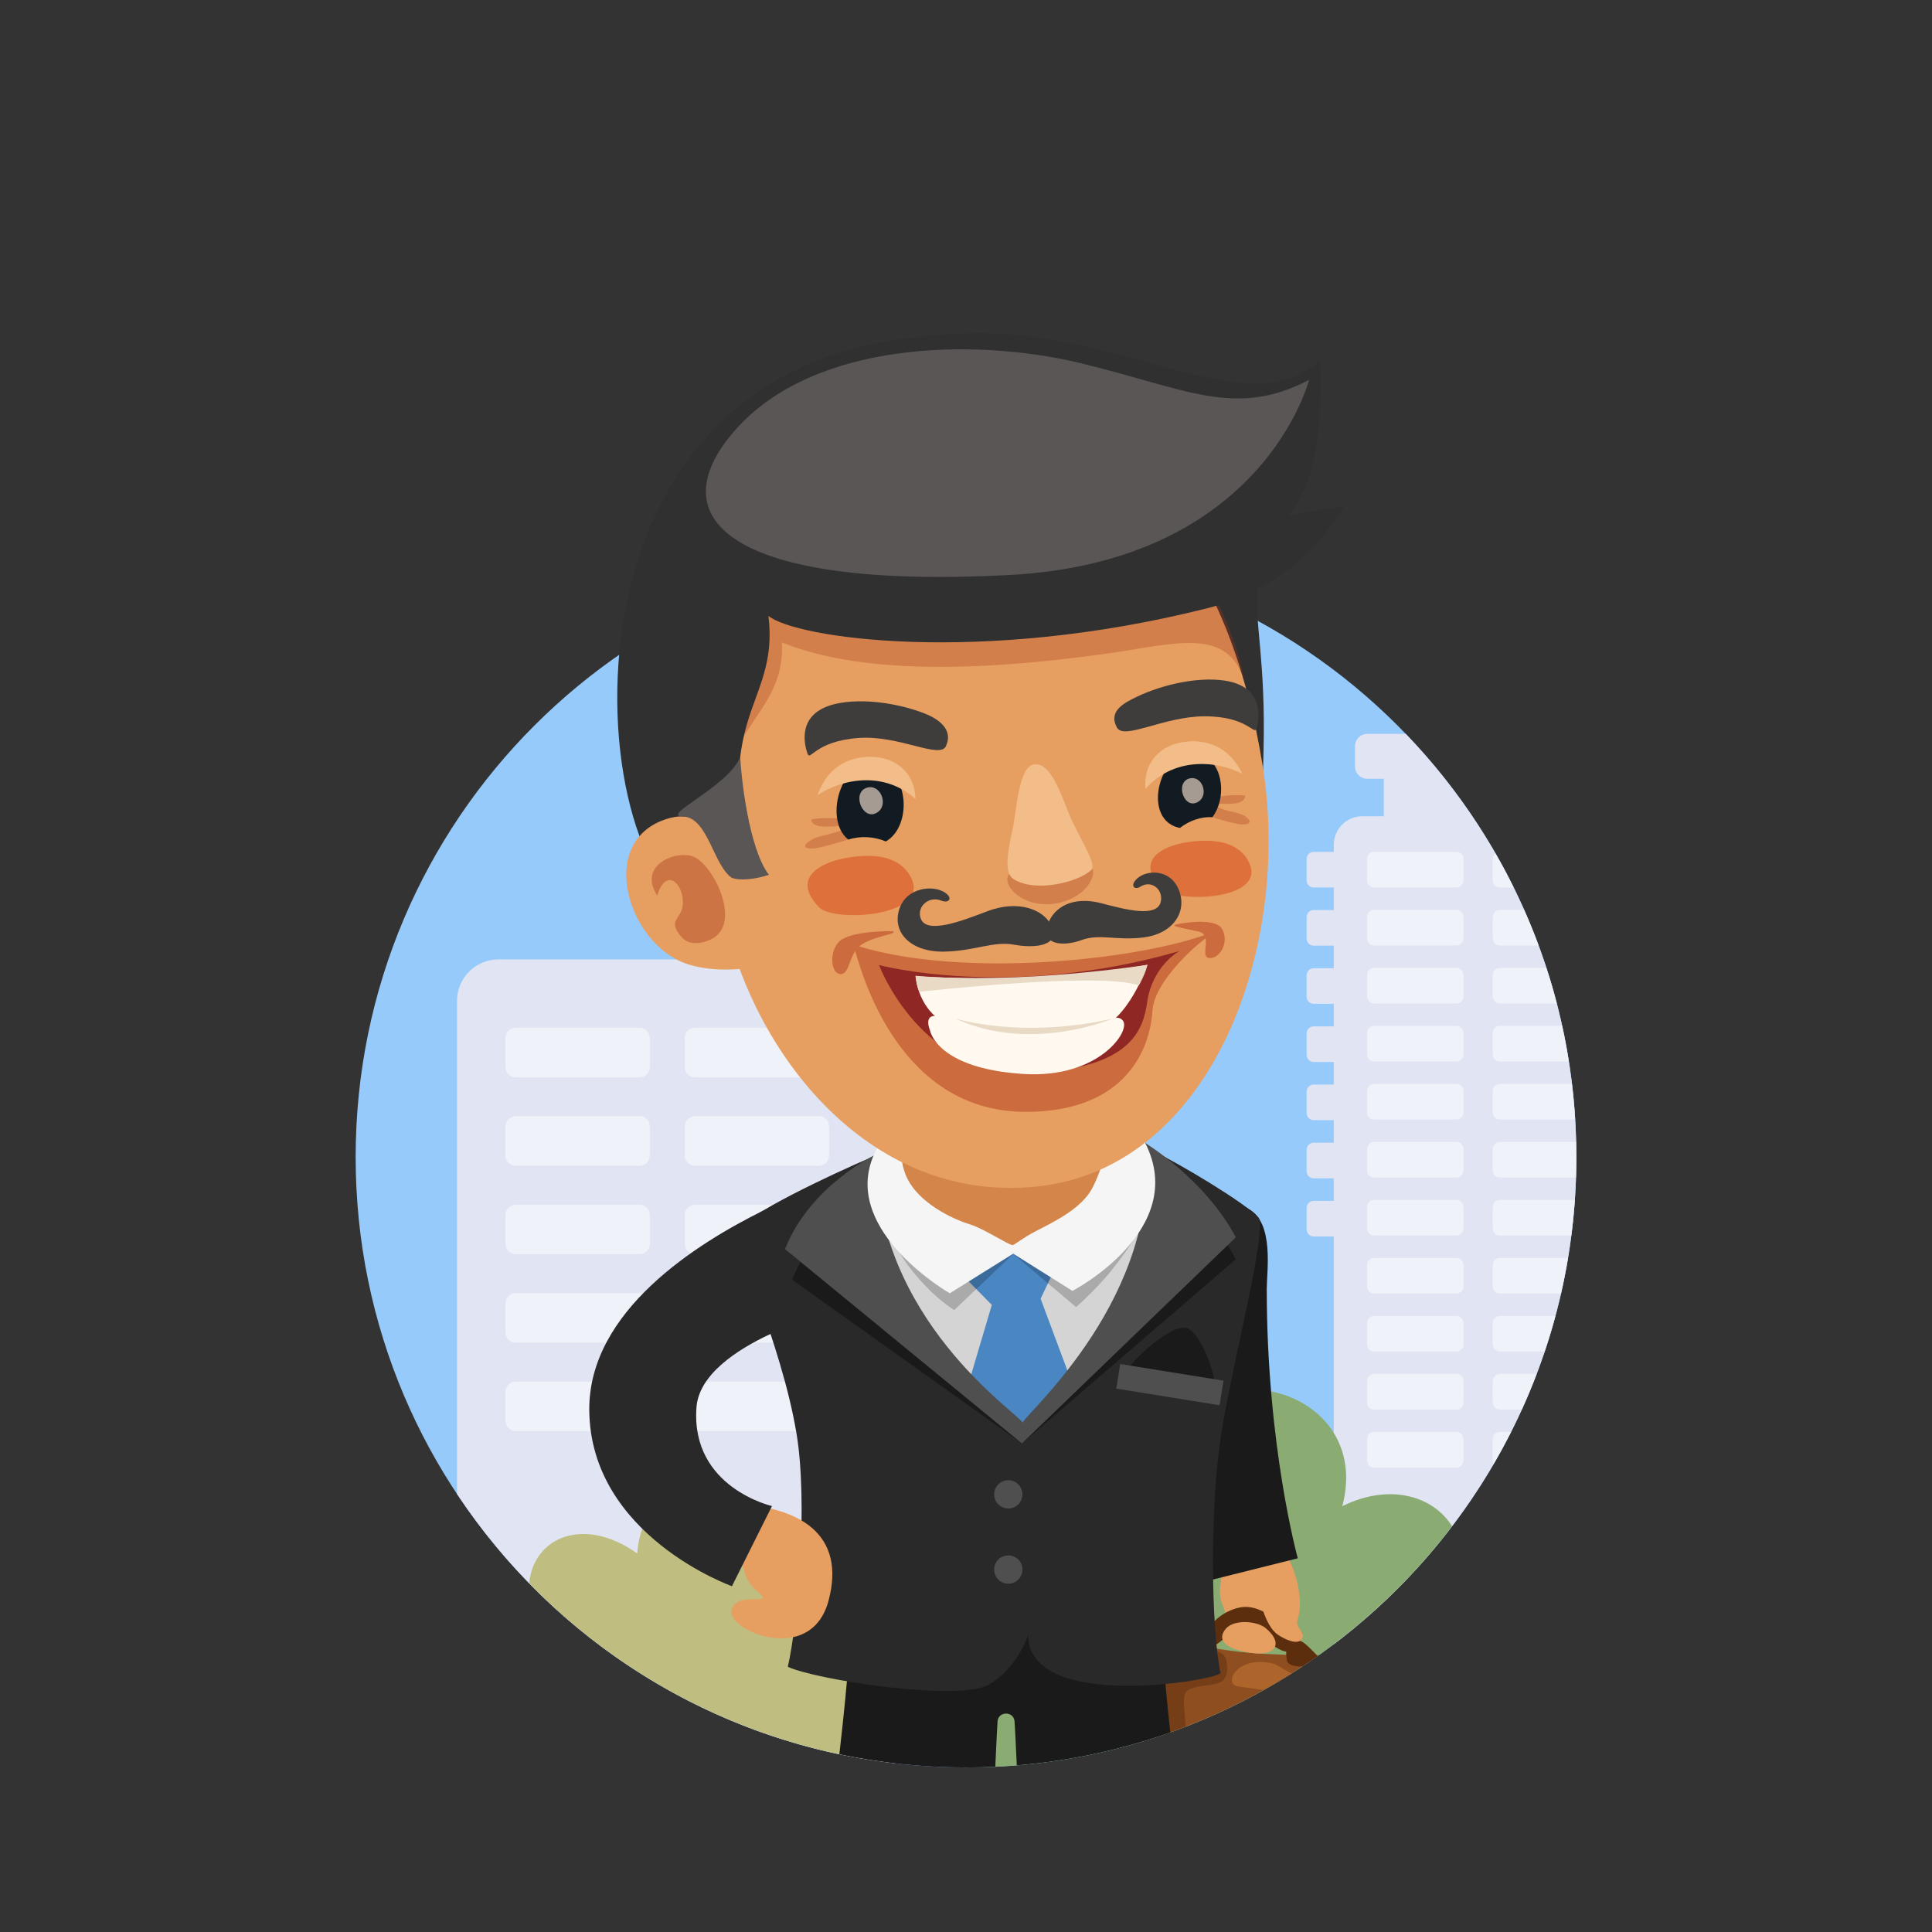 <?xml version="1.0" encoding="iso-8859-1"?>
<!-- Generator: Adobe Illustrator 16.0.0, SVG Export Plug-In . SVG Version: 6.00 Build 0)  -->
<!DOCTYPE svg PUBLIC "-//W3C//DTD SVG 1.1//EN" "http://www.w3.org/Graphics/SVG/1.1/DTD/svg11.dtd">
<svg version="1.1" id="Layer_1" xmlns="http://www.w3.org/2000/svg" xmlns:xlink="http://www.w3.org/1999/xlink" x="0px" y="0px"
	 width="512px" height="512px" viewBox="0 0 512 512" style="enable-background:new 0 0 512 512;" xml:space="preserve">
<rect x="0" y="0" width="512" height="512" fill="#333333" stroke="none"/>
<g id="_x30_48_x5F_businessman_x5F_male">
	<g>
		<g>
			<g>
				<path style="fill:#96CAFA;" d="M256.001,468.393c-89.334,0-161.749-72.416-161.749-161.752
					c0-89.33,72.415-161.749,161.749-161.749c89.331,0,161.75,72.419,161.75,161.749
					C417.751,395.977,345.332,468.393,256.001,468.393z"/>
			</g>
		</g>
		<g>
			<g>
				<g>
					<path style="fill:#E1E4F2;" d="M417.754,306.641c0-43.55-17.22-83.076-45.213-112.156h-10.218
						c-1.782,0-3.242,1.459-3.242,3.243v5.415c0,1.784,1.46,3.243,3.242,3.243h4.392v9.919h-5.668c-4.175,0-7.587,3.414-7.587,7.586
						v1.861h-5.311c-1.039,0-1.889,0.85-1.889,1.889v5.664c0,1.04,0.85,1.89,1.889,1.89h5.311v5.972h-5.311
						c-1.039,0-1.889,0.85-1.889,1.89v5.664c0,1.04,0.85,1.89,1.889,1.89h5.311v5.971h-5.311c-1.039,0-1.889,0.85-1.889,1.889v5.664
						c0,1.039,0.85,1.891,1.889,1.891h5.311v5.972h-5.311c-1.039,0-1.889,0.851-1.889,1.892v5.661c0,1.04,0.85,1.89,1.889,1.89
						h5.311v5.975h-5.311c-1.039,0-1.889,0.85-1.889,1.889v5.662c0,1.041,0.85,1.891,1.889,1.891h5.311v5.972h-5.311
						c-1.039,0-1.889,0.852-1.889,1.891v5.664c0,1.039,0.85,1.89,1.889,1.89h5.311v5.973h-5.311c-1.039,0-1.889,0.85-1.889,1.889
						v5.664c0,1.039,0.85,1.889,1.889,1.889h5.311v108.06C392.514,406.209,417.754,359.376,417.754,306.641z"/>
				</g>
				<g style="opacity:0.5;">
					<g>
						<g>
							<path style="fill:#FFFFFF;" d="M385.961,225.751H364.15c-1.039,0-1.889,0.85-1.889,1.889v5.664c0,1.04,0.85,1.89,1.889,1.89
								h21.812c1.039,0,1.89-0.85,1.89-1.89v-5.664C387.851,226.601,387,225.751,385.961,225.751z"/>
						</g>
					</g>
					<g>
						<g>
							<path style="fill:#FFFFFF;" d="M385.961,241.124H364.15c-1.039,0-1.889,0.85-1.889,1.89v5.664c0,1.04,0.85,1.89,1.889,1.89
								h21.812c1.039,0,1.89-0.85,1.89-1.89v-5.664C387.851,241.974,387,241.124,385.961,241.124z"/>
						</g>
					</g>
					<g>
						<g>
							<path style="fill:#FFFFFF;" d="M385.961,256.497H364.15c-1.039,0-1.889,0.849-1.889,1.89v5.663c0,1.04,0.85,1.89,1.889,1.89
								h21.812c1.039,0,1.89-0.85,1.89-1.89v-5.663C387.851,257.346,387,256.497,385.961,256.497z"/>
						</g>
					</g>
					<g>
						<g>
							<path style="fill:#FFFFFF;" d="M385.961,271.869H364.15c-1.039,0-1.889,0.85-1.889,1.889v5.664
								c0,1.039,0.85,1.891,1.889,1.891h21.812c1.039,0,1.89-0.852,1.89-1.891v-5.664C387.851,272.719,387,271.869,385.961,271.869z
								"/>
						</g>
					</g>
					<g>
						<g>
							<path style="fill:#FFFFFF;" d="M385.961,287.242H364.15c-1.039,0-1.889,0.85-1.889,1.889v5.664
								c0,1.039,0.85,1.889,1.889,1.889h21.812c1.039,0,1.89-0.85,1.89-1.889v-5.664C387.851,288.092,387,287.242,385.961,287.242z"
								/>
						</g>
					</g>
					<g>
						<g>
							<path style="fill:#FFFFFF;" d="M385.961,302.613H364.15c-1.039,0-1.889,0.851-1.889,1.891v5.663c0,1.04,0.85,1.89,1.889,1.89
								h21.812c1.039,0,1.89-0.85,1.89-1.89v-5.663C387.851,303.464,387,302.613,385.961,302.613z"/>
						</g>
					</g>
					<g>
						<g>
							<path style="fill:#FFFFFF;" d="M385.961,317.986H364.15c-1.039,0-1.889,0.85-1.889,1.891v5.662
								c0,1.039,0.85,1.891,1.889,1.891h21.812c1.039,0,1.89-0.852,1.89-1.891v-5.662C387.851,318.836,387,317.986,385.961,317.986z
								"/>
						</g>
					</g>
					<g>
						<g>
							<path style="fill:#FFFFFF;" d="M385.961,333.359H364.15c-1.039,0-1.889,0.85-1.889,1.889v5.664
								c0,1.039,0.85,1.891,1.889,1.891h21.812c1.039,0,1.89-0.852,1.89-1.891v-5.664C387.851,334.209,387,333.359,385.961,333.359z
								"/>
						</g>
					</g>
					<g>
						<g>
							<path style="fill:#FFFFFF;" d="M385.961,348.732H364.15c-1.039,0-1.889,0.849-1.889,1.889v5.664
								c0,1.039,0.85,1.889,1.889,1.889h21.812c1.039,0,1.89-0.85,1.89-1.889v-5.664C387.851,349.581,387,348.732,385.961,348.732z"
								/>
						</g>
					</g>
					<g>
						<g>
							<path style="fill:#FFFFFF;" d="M385.961,364.104H364.15c-1.039,0-1.889,0.852-1.889,1.892v5.663c0,1.04,0.85,1.89,1.889,1.89
								h21.812c1.039,0,1.89-0.85,1.89-1.89v-5.663C387.851,364.954,387,364.104,385.961,364.104z"/>
						</g>
					</g>
					<g>
						<g>
							<path style="fill:#FFFFFF;" d="M385.961,379.477H364.15c-1.039,0-1.889,0.851-1.889,1.891v5.662
								c0,1.041,0.85,1.892,1.889,1.892h21.812c1.039,0,1.89-0.851,1.89-1.892v-5.662C387.851,380.326,387,379.477,385.961,379.477z
								"/>
						</g>
					</g>
				</g>
				<g style="opacity:0.5;">
					<g>
						<g>
							<path style="fill:#FFFFFF;" d="M395.577,227.641v5.664c0,1.04,0.851,1.89,1.89,1.89h3.678
								c-1.51-3.064-3.105-6.079-4.803-9.029C395.89,226.511,395.577,227.03,395.577,227.641z"/>
						</g>
					</g>
					<g>
						<g>
							<path style="fill:#FFFFFF;" d="M397.467,241.124c-1.039,0-1.89,0.85-1.89,1.89v5.664c0,1.04,0.851,1.89,1.89,1.89h10.297
								c-1.183-3.198-2.467-6.345-3.84-9.443L397.467,241.124L397.467,241.124z"/>
						</g>
					</g>
					<g>
						<g>
							<path style="fill:#FFFFFF;" d="M397.467,256.497c-1.039,0-1.89,0.849-1.89,1.89v5.663c0,1.04,0.851,1.89,1.89,1.89h15.118
								c-0.825-3.188-1.756-6.334-2.768-9.442H397.467L397.467,256.497z"/>
						</g>
					</g>
					<g>
						<g>
							<path style="fill:#FFFFFF;" d="M397.467,271.869c-1.039,0-1.89,0.85-1.89,1.889v5.664c0,1.039,0.851,1.891,1.89,1.891h18.308
								c-0.5-3.181-1.099-6.328-1.78-9.442L397.467,271.869L397.467,271.869z"/>
						</g>
					</g>
					<g>
						<g>
							<path style="fill:#FFFFFF;" d="M397.467,287.242c-1.039,0-1.89,0.85-1.89,1.889v5.664c0,1.039,0.851,1.889,1.89,1.889h19.974
								c-0.194-3.172-0.476-6.32-0.85-9.44L397.467,287.242L397.467,287.242z"/>
						</g>
					</g>
					<g>
						<g>
							<path style="fill:#FFFFFF;" d="M417.702,302.613h-20.235c-1.039,0-1.89,0.851-1.89,1.891v5.663c0,1.04,0.851,1.89,1.89,1.89
								h20.188c0.06-1.799,0.101-3.603,0.101-5.416C417.754,305.295,417.736,303.953,417.702,302.613z"/>
						</g>
					</g>
					<g>
						<g>
							<path style="fill:#FFFFFF;" d="M397.467,317.986c-1.039,0-1.89,0.85-1.89,1.891v5.662c0,1.039,0.851,1.891,1.89,1.891h18.961
								c0.399-3.121,0.703-6.27,0.924-9.443H397.467L397.467,317.986z"/>
						</g>
					</g>
					<g>
						<g>
							<path style="fill:#FFFFFF;" d="M397.467,333.359c-1.039,0-1.89,0.85-1.89,1.889v5.664c0,1.039,0.851,1.891,1.89,1.891h16.226
								c0.71-3.113,1.324-6.266,1.854-9.443H397.467L397.467,333.359z"/>
						</g>
					</g>
					<g>
						<g>
							<path style="fill:#FFFFFF;" d="M397.467,348.732c-1.039,0-1.89,0.849-1.89,1.889v5.664c0,1.039,0.851,1.889,1.89,1.889
								h11.899c1.043-3.104,1.986-6.256,2.845-9.441H397.467L397.467,348.732z"/>
						</g>
					</g>
					<g>
						<g>
							<path style="fill:#FFFFFF;" d="M397.467,364.104c-1.039,0-1.89,0.852-1.89,1.892v5.663c0,1.04,0.851,1.89,1.89,1.89h5.841
								c1.407-3.096,2.714-6.247,3.93-9.442h-9.771V364.104z"/>
						</g>
					</g>
					<g>
						<g>
							<path style="fill:#FFFFFF;" d="M397.467,379.477c-1.039,0-1.89,0.851-1.89,1.891v5.662c0,0.343,0.115,0.646,0.273,0.923
								c1.617-2.774,3.152-5.601,4.604-8.476H397.467z"/>
						</g>
					</g>
				</g>
			</g>
			<g>
				<g>
					<g>
						<path style="fill:#E1E4F2;" d="M226.194,254.257h-94.133c-6.018,0-10.94,4.925-10.94,10.942v130.729
							c25.68,38.722,67.582,65.736,116.016,71.363V265.199C237.136,259.182,232.212,254.257,226.194,254.257z"/>
					</g>
				</g>
				<g style="opacity:0.5;">
					<g>
						<g>
							<path style="fill:#FFFFFF;" d="M169.493,272.373h-32.832c-1.499,0-2.725,1.227-2.725,2.725v7.678
								c0,1.5,1.226,2.726,2.725,2.726h32.832c1.499,0,2.724-1.226,2.724-2.726v-7.678
								C172.216,273.6,170.991,272.373,169.493,272.373z"/>
						</g>
					</g>
					<g>
						<g>
							<path style="fill:#FFFFFF;" d="M217.006,272.373h-32.828c-1.499,0-2.724,1.227-2.724,2.725v7.678
								c0,1.5,1.226,2.726,2.724,2.726h32.828c1.499,0,2.724-1.226,2.724-2.726v-7.678
								C219.73,273.6,218.504,272.373,217.006,272.373z"/>
						</g>
					</g>
					<g>
						<g>
							<path style="fill:#FFFFFF;" d="M169.493,295.813h-32.832c-1.499,0-2.725,1.226-2.725,2.725v7.678
								c0,1.499,1.226,2.725,2.725,2.725h32.832c1.499,0,2.724-1.226,2.724-2.725v-7.678
								C172.216,297.037,170.991,295.813,169.493,295.813z"/>
						</g>
					</g>
					<g>
						<g>
							<path style="fill:#FFFFFF;" d="M217.006,295.813h-32.828c-1.499,0-2.724,1.226-2.724,2.725v7.678
								c0,1.499,1.226,2.725,2.724,2.725h32.828c1.499,0,2.724-1.226,2.724-2.725v-7.678
								C219.73,297.037,218.504,295.813,217.006,295.813z"/>
						</g>
					</g>
					<g>
						<g>
							<path style="fill:#FFFFFF;" d="M169.493,319.25h-32.832c-1.499,0-2.725,1.227-2.725,2.725v7.678
								c0,1.498,1.226,2.726,2.725,2.726h32.832c1.499,0,2.724-1.228,2.724-2.726v-7.678
								C172.216,320.477,170.991,319.25,169.493,319.25z"/>
						</g>
					</g>
					<g>
						<g>
							<path style="fill:#FFFFFF;" d="M217.006,319.25h-32.828c-1.499,0-2.724,1.227-2.724,2.725v7.678
								c0,1.498,1.226,2.726,2.724,2.726h32.828c1.499,0,2.724-1.228,2.724-2.726v-7.678
								C219.73,320.477,218.504,319.25,217.006,319.25z"/>
						</g>
					</g>
					<g>
						<g>
							<path style="fill:#FFFFFF;" d="M169.493,342.688h-32.832c-1.499,0-2.725,1.228-2.725,2.726v7.678
								c0,1.498,1.226,2.726,2.725,2.726h32.832c1.499,0,2.724-1.228,2.724-2.726v-7.678
								C172.216,343.914,170.991,342.688,169.493,342.688z"/>
						</g>
					</g>
					<g>
						<g>
							<path style="fill:#FFFFFF;" d="M217.006,342.688h-32.828c-1.499,0-2.724,1.228-2.724,2.726v7.678
								c0,1.498,1.226,2.726,2.724,2.726h32.828c1.499,0,2.724-1.228,2.724-2.726v-7.678
								C219.73,343.914,218.504,342.688,217.006,342.688z"/>
						</g>
					</g>
					<g>
						<g>
							<path style="fill:#FFFFFF;" d="M169.493,366.126h-32.832c-1.499,0-2.725,1.226-2.725,2.726v7.676
								c0,1.498,1.226,2.726,2.725,2.726h32.832c1.499,0,2.724-1.228,2.724-2.726v-7.676
								C172.216,367.352,170.991,366.126,169.493,366.126z"/>
						</g>
					</g>
					<g>
						<g>
							<path style="fill:#FFFFFF;" d="M217.006,366.126h-32.828c-1.499,0-2.724,1.226-2.724,2.726v7.676
								c0,1.498,1.226,2.726,2.724,2.726h32.828c1.499,0,2.724-1.228,2.724-2.726v-7.676
								C219.73,367.352,218.504,366.126,217.006,366.126z"/>
						</g>
					</g>
				</g>
			</g>
			<g>
				<g>
					<g>
						<path style="fill:#BFBE80;" d="M221.887,440.465c13.583-18.518-1.313-33.07-17.527-24.996
							c6.571-24.996-33.303-32.297-35.493-3.797c-14.312-10.117-27.504-4.186-28.628,7.924c23.671,24.256,54.896,41.1,89.878,46.728
							C252.661,457.145,241.773,431.922,221.887,440.465z"/>
					</g>
				</g>
			</g>
			<g>
				<g>
					<g>
						<path style="fill:#8AAB72;" d="M384.813,404.473c-5.166-8.254-16.85-11.404-29.084-5.313
							c9.17-34.88-46.472-45.068-49.531-5.298c-28.123-19.885-53.195,4.64-32.403,35.13c-28.27-7.211-37.442,26.971-13.86,39.354
							C310.891,467.127,356.006,442.342,384.813,404.473z"/>
					</g>
				</g>
			</g>
		</g>
		<g>
			<g>
				<g>
					<path style="fill:#E69F61;" d="M336.178,436.642c0.963-0.09,1.899-0.283,2.733-0.619c4.445-1.729,5.949-8.538,5.511-12.678
						c-0.54-5.142-2.252-10.548-5.837-14.403c-3.089-3.323-9.201-7.142-13.519-4.32c-2.218,1.458-2.958,3.896-2.845,6.462
						c0.085,1.942,0.858,3.683,1.322,5.56c0.422,1.746-0.248,3.203-0.258,4.901c-0.019,1.443,0.274,2.876,0.878,4.235
						c1.729,3.955-0.01,7.868,4.564,9.768C330.819,436.414,333.641,436.896,336.178,436.642z"/>
				</g>
				<g>
					<g>
						<path style="fill:#8F4E20;" d="M313.991,435.043c-8.34-2.274-14.832,4.338-11.918,23.436c0.115,0.777,0.455,1.694,0.98,2.679
							c0.043,0.078,0.086,0.159,0.129,0.237c16.758-5.104,32.365-12.848,46.33-22.759
							C336.04,438.605,325.475,438.166,313.991,435.043z"/>
					</g>
					<g style="opacity:0.5;">
						<path style="fill:#5C2E0E;" d="M320.02,436.982c-5.871-1.123-12.193,3.369-12.563,10.363
							c-0.105,1.959-0.025,6.753,0.145,12.639c2.232-0.751,4.438-1.556,6.627-2.398c-0.321-3.509-0.478-6.018-0.478-6.902
							c0-2.278,0.662-3.182,4.501-3.836c3.135-0.532,7.235-0.104,6.942-4.996C325.008,438.667,324.482,437.834,320.02,436.982z"/>
					</g>
					<g>
						<path style="fill:#F2AB3F;" d="M321.053,433.072c3.979,5.26-1.248,5.496-3.604,4.937c-0.877-0.21-1.756-0.259-2.527-0.958
							C315.488,435.211,319.427,430.932,321.053,433.072z"/>
					</g>
					<g>
						<path style="fill:#5C2E0E;" d="M330.064,425.847c-3.354,0.01-8.9,2.665-10.397,7.36c-0.687,2.153,0.284,3.396,1.395,3.199
							c1.117-0.203,3-1.952,3.535-2.269c3.672-2.141,6.793-2.063,10.791,0.525c1.848,1.199,3.869,3.031,5.846,3.057
							c4.42,0.054,1.703-4.493-0.834-6.653C337.115,428.266,333.709,425.838,330.064,425.847z"/>
					</g>
					<g>
						<path style="fill:#5C2E0E;" d="M345.773,435.537c-1.74-1.292-3.771-1.438-4.59,0.502c-0.421,0.992-0.421,2.486-0.098,4.099
							c0.225,1.114,2.122,1.581,4.089,1.462c1.345-0.891,2.677-1.795,3.993-2.725C348.204,437.745,346.067,435.754,345.773,435.537z
							"/>
					</g>
					<g>
						<path style="fill:#AD652B;" d="M337.381,440.872c-9.699-2.316-13.32,5.483-9.277,6.041c1.549,0.214,3.957,0.593,6.767,0.968
							c2.521-1.41,5-2.883,7.438-4.422C340.39,442.606,338.418,441.119,337.381,440.872z"/>
					</g>
				</g>
				<g>
					<path style="fill:#1A1A1A;" d="M307.896,343.719c0,0-1.755,45.82,13.535,74.871l22.492-5.625c0,0-8.237-29.77-8.22-71.473
						c0-4.678,2.013-17.412-4.841-21.127c-6.861-3.709-17.603-9.195-17.603-9.195L307.896,343.719z"/>
				</g>
				<g>
					<path style="fill:#E69F61;" d="M338.56,433.156c-3.19-2.198-5.399-10.104-4.704-13.051c0.818-3.455,4.051-5.666,7.533-3.688
						c3.696,2.098,2.656,7.368,2.329,9.888c-0.274,2.143-0.334,2.004,0.111,4.128c0.259,1.218,1.979,2.511,1.265,3.798
						C343.977,436.225,340.236,434.311,338.56,433.156z"/>
				</g>
				<g>
					<path style="fill:#E69F61;" d="M335.473,431.508c4.729,4.017,2.467,7.082-2.873,6.64c-2.75-0.225-11.565-1.746-7.799-6.449
						C326.906,429.063,333.099,429.502,335.473,431.508z"/>
				</g>
			</g>
			<g>
				<path style="fill:#1A1A1A;" d="M308.652,443.25c0.447-43.26-84.517-43.26-84.068,0c0.012,1.242-0.846,10.277-2.146,21.646
					c10.828,2.285,22.055,3.495,33.563,3.495c2.603,0,5.189-0.065,7.761-0.188c0.306-6.919,0.563-11.771,0.606-12.142
					c0.344-2.595,4.146-2.595,4.488,0c0.049,0.363,0.298,5.054,0.598,11.77c14.157-1.166,27.797-4.156,40.687-8.734
					C309.217,450.632,308.639,444.359,308.652,443.25z"/>
			</g>
			<g>
				<g>
					<path style="fill:#D4D4D4;" d="M228.942,309.084c-14.814,12.451-18.925,27.387,3.337,49.201
						c22.254,21.824,37.964,24.447,37.964,24.447s48.893-46.765,40.174-67.951C299.882,289.136,243.774,296.633,228.942,309.084z"/>
				</g>
				<g>
					<path style="fill:#4986C2;" d="M265.969,327.426c10.912-2.056,14.661,6.535,14.661,6.535l-4.858,10.202l11.066,29.694
						l-13.801,30.166l-18.909-28.781l8.717-29.428l-8.056-8.166C254.79,337.648,256.202,329.256,265.969,327.426z"/>
				</g>
				<g>
					<g>
						<path style="fill:#292929;" d="M323.59,380.286c2.785-18.044,12.44-54.903,9.913-57.642
							c-3.689-4.008-21.145-14.369-27.704-17.513c0.694,1.612,3.043,5.117,2.896,6.794c-3.018,32.563-37.696,65.801-37.696,65.801
							s-51.042-44.068-42.478-66.093c0.723-1.831,1.609-3.522,2.701-5.063c-11.791,5.022-33.476,15.397-35.394,19.225
							c-1.729,3.474,11.051,29.244,15.229,53.931c3.104,18.323,0.378,50.659-2.28,62.002c7.827,3.536,45.093,9.199,53.132,4.784
							c6.597-3.629,10.078-11.309,10.524-13.269c0.206,20.865,51.386,11.802,51.018,10.077
							C320.983,431.65,320.545,399.965,323.59,380.286z"/>
					</g>
				</g>
				<g>
					<path style="fill:#4F4F4F;" d="M270.957,396.018c0,2.072-1.669,3.75-3.74,3.75c-2.074,0-3.759-1.678-3.759-3.75
						s1.685-3.748,3.759-3.748C269.288,392.27,270.957,393.945,270.957,396.018z"/>
				</g>
				<g>
					<path style="fill:#4F4F4F;" d="M270.957,415.943c0,2.072-1.669,3.75-3.74,3.75c-2.074,0-3.759-1.678-3.759-3.75
						c0-2.071,1.685-3.748,3.759-3.748C269.288,412.195,270.957,413.872,270.957,415.943z"/>
				</g>
				<g>
					<path style="fill:#1A1A1A;" d="M303.493,306.049c0,0,15.82,12.244,24.016,27.67l-56.689,48.813c0,0-0.009-2.536,1.331-5.35
						C273.502,374.361,307.896,346.441,303.493,306.049z"/>
				</g>
				<g>
					<path style="fill:#4F4F4F;" d="M303.493,302.906c0,0,15.82,9.564,24.016,24.992l-56.689,54.631c0,0-1.17-2.725,0.171-5.536
						C272.34,374.173,307.896,343.299,303.493,302.906z"/>
				</g>
				<g>
					<path style="fill:#1A1A1A;" d="M231.273,309.363c0,0-14.636,13.65-21.376,29.762l60.922,43.404c0,0-0.224-2.523-1.814-5.207
						C267.396,374.637,230.594,349.993,231.273,309.363z"/>
				</g>
				<g>
					<path style="fill:#4F4F4F;" d="M232.082,305.963c0,0-17.379,8.168-24.043,25.063l62.78,51.506c0,0,1.771-2.705,0.172-5.537
						C269.384,374.168,232.082,349.619,232.082,305.963z"/>
				</g>
				<g style="opacity:0.2;">
					<g>
						<g>
							<defs>
								<path id="SVGID_1_" d="M305.506,318.385c0,0-4.438,13.881-20.345,27.957l-16.646-14.105l-15.634,14.902
									c0,0-13.724-8.338-19.003-25.063L305.506,318.385z"/>
							</defs>
							<clipPath id="SVGID_2_">
								<use xlink:href="#SVGID_1_"  style="overflow:visible;"/>
							</clipPath>
							<rect x="233.882" y="318.383" style="clip-path:url(#SVGID_2_);" width="71.624" height="28.758"/>
						</g>
						<g>
							<defs>
								<path id="SVGID_3_" d="M305.506,318.385c0,0-4.438,13.881-20.345,27.957l-16.646-14.105l-15.634,14.902
									c0,0-13.724-8.338-19.003-25.063L305.506,318.385z"/>
							</defs>
							<clipPath id="SVGID_4_">
								<use xlink:href="#SVGID_3_"  style="overflow:visible;"/>
							</clipPath>
							<path style="clip-path:url(#SVGID_4_);" d="M244.461,332.766c0,13.935,11.296,25.229,25.229,25.229
								c13.935,0,25.235-11.295,25.235-25.229c0-13.94-11.302-25.235-25.235-25.235
								C255.757,307.529,244.461,318.824,244.461,332.766z"/>
						</g>
						<g>
							<defs>
								<path id="SVGID_5_" d="M305.506,318.385c0,0-4.438,13.881-20.345,27.957l-16.646-14.105l-15.634,14.902
									c0,0-13.724-8.338-19.003-25.063L305.506,318.385z"/>
							</defs>
							<clipPath id="SVGID_6_">
								<use xlink:href="#SVGID_5_"  style="overflow:visible;"/>
							</clipPath>
							<path style="clip-path:url(#SVGID_6_);" d="M257.076,332.766c0,6.967,5.646,12.613,12.614,12.613
								c6.974,0,12.621-5.646,12.621-12.613c0-6.975-5.647-12.621-12.621-12.621C262.724,320.145,257.076,325.791,257.076,332.766z"
								/>
						</g>
					</g>
				</g>
				<g>
					<path style="fill:#F5F5F5;" d="M268.516,332.236l15.691,9.863c0,0,31.032-16.105,19.286-39.193
						c-10.575-20.77-63.244-19.098-72.229,3.891c-7.764,19.803,20.448,35.934,20.448,35.934L268.516,332.236z"/>
				</g>
				<g>
					<path style="fill:#D4864A;" d="M243.792,316.828c3.061,3.057,8.075,6.053,13.25,7.639c3.688,1.127,10.174,5.467,11.315,5.494
						c0.455,0.01,2.588-1.857,6.08-3.658c5.09-2.621,12.313-6.096,15.123-11.596c4.111-8.039,7.773-23.964,0-30.219
						c-8.039-6.475-23.723-7.516-33.337-5.4c-10.009,2.197-16.663,11.715-17.36,21.527
						C238.333,308.211,239.545,312.615,243.792,316.828z"/>
				</g>
				<g>
					<path style="fill:#1A1A1A;" d="M298.257,364.555c-0.831-1.912,11.721-13.783,16.083-12.636
						c4.369,1.144,8.641,15.128,7.352,16.312C321.07,368.807,298.922,366.085,298.257,364.555z"/>
				</g>
				<g>
					
						<rect x="295.954" y="363.612" transform="matrix(-0.987 -0.159 0.159 -0.987 557.489 778.347)" style="fill:#4F4F4F;" width="27.739" height="6.602"/>
				</g>
			</g>
			<g>
				<g>
					<path style="fill:#E69F61;" d="M194.909,408.34c2.982,1.396,0,8.514,5.58,13.216c5.581,4.698-4.918-0.4-6.596,5.005
						c-1.676,5.403,20.955,15.154,25.667-2.321c4.703-17.478-7.358-25.271-26.312-25.744
						C174.315,398.012,194.909,408.34,194.909,408.34z"/>
				</g>
				<g>
					<path style="fill:#292929;" d="M202.081,320.912c-17.249,8.572-46.115,26.434-45.918,52.787
						c0.267,33.294,37.809,46.662,37.809,46.662l10.612-21.239c0,0-21.592-4.915-20.01-26.153
						c0.637-8.711,10.688-15.293,19.631-19.467C205.229,353.023,206.612,318.663,202.081,320.912z"/>
				</g>
			</g>
			<g>
				<g>
					<g>
						<path style="fill:#303030;" d="M334.84,199.461c0.641-24.901-2.435-33.925-1.582-44.002
							c3.633-42.892-31.801-72.821-92.071-65.917c-105.295,12.07-82.448,158.001-52.576,150.588
							c22.087-5.471,43.737-12.56,65.592-18.841c20.354-5.827,43.265-2.711,64.332-2.038
							C335.022,219.788,334.512,212.828,334.84,199.461z"/>
					</g>
					<g>
						<path style="fill:#E69F61;" d="M191.02,238.334c6.731,39.01,38.48,80.947,83.91,76.088
							c46.33-4.945,67.42-63.394,59.707-111.381c-8.381-52.174-34.748-94.986-88.704-82.469
							C207.401,129.515,182.051,186.269,191.02,238.334z"/>
					</g>
					<g>
						<path style="fill:#E69F61;" d="M182.234,255.512c5.058,1.607,10.361,1.667,15.451,1.13c0.104-0.167,0.191-0.313,0.282-0.484
							c2.163-3.695-2.573-22.065-3.876-25.835c-3.271-9.511-8.319-16.146-17.376-13.305
							C157.854,222.945,166.479,250.482,182.234,255.512z"/>
					</g>
					<g style="opacity:0.3;">
						<path style="fill:#A63417;" d="M329.832,180.832c-4.234-15.151-18.83-10.05-37.113-7.529
							c-29.15,4.018-62.768,6.114-85.516-3.049c0.925,14.982-10.519,20.833-15.038,35.319
							c-7.101-63.389,33.555-85.396,76.447-83.269C312.795,124.492,327.488,166.438,329.832,180.832z"/>
					</g>
					<g style="opacity:0.4;">
						<path style="fill:#A63417;" d="M189.373,248.38c6.778-4.61-0.301-19.14-5.6-21.361c-4.357-1.817-14.928,2.105-9.6,10.312
							c2.373-7.864,7.282-2.937,6.761,2.599c-0.357,3.715-4.329,3.904-0.209,8.513C182.945,250.941,187.243,249.837,189.373,248.38z
							"/>
					</g>
					<g>
						<path style="fill:#303030;" d="M319.67,161.254c-60.137,15.113-109.021,7.835-116.03,1.953
							c1.524,12.334-2.791,18.969-5.566,28.263c-4.977,16.671-1.527,34.128,5.657,40.335c-3.667,1.101-8.27,1.269-10.411,0.302
							c-2.83-3.426-8.139-13.666-8.787-22.126c-0.749-9.848-32.83-90.354,43.472-116.581c55.814-19.17,97.833,23.104,121.875,2.217
							c0.364,13.285-0.035,31.418-8.516,41.014c6.068-1.037,9.709-1.929,14.757-2.298
							C350.363,144.007,339.276,156.333,319.67,161.254z"/>
					</g>
					<g>
						<path style="fill:#595655;" d="M346.906,100.683c0,0-12.099,48.159-79.485,51.71c-73.845,3.887-93.323-14.976-72.533-38.483
							c20.79-23.51,63.107-24.426,91.085-17.763C313.946,102.82,327.133,111.028,346.906,100.683z"/>
					</g>
					<g>
						<path style="fill:#595655;" d="M196.16,200.643c0.271,5.235,2.215,24.018,7.571,31.162c-3.362,1.232-7.676,1.633-9.729,0.848
							c-4.934-3.125-6.358-16.096-13.046-16.268C174.798,216.222,192.833,208.605,196.16,200.643z"/>
					</g>
				</g>
			</g>
			<g>
				<g style="opacity:0.3;">
					<path style="fill:#A63417;" d="M228.309,220.965c5.083-4.663-10.909-4.539-13.336-3.78c0.354,3.129,7.437,1.327,9.591,1.752
						c-1.794,2.013-7.364,2.235-9.591,3.653c-2.387,1.505-2.076,2.441,0.808,2.261C217.503,224.722,227.106,222.068,228.309,220.965
						z"/>
				</g>
				<g style="opacity:0.3;">
					<path style="fill:#A63417;" d="M318.726,215.378c-4.14-4.331,9.277-5.098,11.303-4.48c-0.387,3.11-6.273,1.729-8.109,2.262
						c1.446,1.901,6.116,1.814,7.958,3.088c1.945,1.35,1.669,2.296-0.749,2.267C327.68,218.503,319.699,216.403,318.726,215.378z"/>
				</g>
				<g>
					<g>
						<path style="fill:#121B21;" d="M234.745,222.998c-3.016-1.325-6.785-1.528-9.938-0.496c-7.021-5.544-1.357-23.511,8.791-19.56
							C241.149,205.889,241.328,219.286,234.745,222.998z"/>
					</g>
				</g>
				<g style="opacity:0.3;">
					<path style="fill:#A63417;" d="M289.145,229.782c2.07,1.851-1.658,8.976-10.463,9.792c-8.844,0.823-14.057-6.292-10.752-8.312
						c3.311-2.023,5.525-0.156,10.537-0.515C284.022,230.338,286.756,227.641,289.145,229.782z"/>
				</g>
				<g>
					<path style="fill:#F2BD88;" d="M289.258,230.485c1.275-1.272-2.164-6.878-4.943-12.508
						c-2.453-4.991-5.219-15.932-10.134-15.439c-4.349,0.429-4.696,12.263-5.955,17.877c-1.293,5.718-2.093,10.963,0.302,12.511
						C274.406,236.731,286.017,233.712,289.258,230.485z"/>
				</g>
				<g>
					<g>
						<path style="fill:#121B21;" d="M318.866,200.185c5.609,2.727,6.027,11.659,2.428,16.383c-2.91-0.204-6.158,0.913-8.595,2.845
							C301.276,217.139,308.415,195.122,318.866,200.185z"/>
					</g>
				</g>
				<g style="opacity:0.7;">
					<path style="fill:#E6D2C3;" d="M229.545,208.814c3.561-1.348,6,4.116,3.209,6.297
						C228.903,218.115,225.542,210.338,229.545,208.814z"/>
				</g>
				<g style="opacity:0.7;">
					<path style="fill:#E6D2C3;" d="M315.146,206.324c3.416-0.988,5.273,4.278,2.506,6.082
						C313.859,214.92,311.294,207.433,315.146,206.324z"/>
				</g>
				<g>
					<path style="fill:#CC6B3D;" d="M223.103,248.967c3.803-2.407,13.469-2.2,13.469-2.2c1.616,0.791-4.141,1.018-8.119,3.477
						c-0.274,0.167-0.522,0.37-0.759,0.578c27.272,8.195,71.442,3.923,91.464-2.979c-0.303-0.468-0.818-0.842-1.646-1.008
						c-4.275-0.91-7.525-1.411-5.78-1.845c0,0,10.288-2.25,12.188,1.292c1.9,3.55-0.737,7.91-3.483,7.597
						c-1.935-0.216-0.472-3.188-0.946-5.234c-5.254,4.058-13.637,12.445-14.081,19.2c-0.809,12.119-8.757,26.822-33.595,26.805
						c-32.996-0.043-43.053-35.28-45.163-42.605c-1.772,2.671-1.836,6.311-4.012,6.092
						C219.888,257.865,219.706,251.115,223.103,248.967z"/>
				</g>
				<g>
					<path style="fill:#8F2724;" d="M232.951,255.744c0,0,34.631,9.326,79.566-3.698c0,0-7.104,3.879-8.502,13.513
						c-1.063,7.205-4.025,17.502-30.513,18.737C244.106,285.676,232.951,255.744,232.951,255.744z"/>
				</g>
				<g>
					<path style="fill:#FFF9F0;" d="M242.66,258.717c0,0,0.481,9.744,9.619,13.301c11.707,4.559,24.736,4.906,37.966,1.076
						c8.909-2.566,13.828-17.411,13.828-17.411S279.156,260.889,242.66,258.717z"/>
				</g>
				<g>
					<path style="fill:#FFF9F0;" d="M246.49,273.164c-0.961-2.443-0.954-5.227,3.978-3.307c5.931,2.304,16.796,3.836,29.376,3.474
						c12.588-0.378,15.424-5.468,17.704-2.888c2.283,2.584-6.24,15.44-26.329,14.166C248.258,283.18,246.49,273.164,246.49,273.164z
						"/>
				</g>
				<g>
					<path style="fill:#DE703C;" d="M329.284,226.095c0.724,0.715,1.324,1.584,1.789,2.615c4.601,10.038-19.885,10.731-23.521,6.651
						c-6.812-7.638,0.793-11.161,6.807-12.125C318.96,222.5,325.538,222.28,329.284,226.095z"/>
				</g>
				<g>
					<path style="fill:#DE703C;" d="M239.485,229.926c0.771,0.731,1.439,1.621,1.974,2.685c5.167,10.359-20.485,11.929-24.441,7.786
						c-7.415-7.774,0.434-11.721,6.704-12.939C228.533,226.521,235.419,226.057,239.485,229.926z"/>
				</g>
				<g>
					<path style="fill:#E8DAC5;" d="M243.66,262.84c0,0,47.515-5.391,58.154-1.691c0,0,1.781-3.131,2.259-5.464
						c0,0-33.578,5.323-61.467,2.903C242.606,258.586,242.933,261.534,243.66,262.84z"/>
				</g>
				<g>
					<path style="fill:#E8DAC5;" d="M253.091,269.889c0,0,17.28,5.549,41.689,0.076
						C294.781,269.965,273.049,279.232,253.091,269.889z"/>
				</g>
				<g>
					<path style="fill:#3F3D3B;" d="M221.455,186.533c6.945-1.593,16.489-0.225,23.572,2.545c3.437,1.35,7.722,4.076,5.679,8.62
						c-1.618,3.588-12.349-2.906-23.177-2.13c-11.766,0.854-12.781,6.378-13.563,4.076
						C213.168,197.324,211.021,188.926,221.455,186.533z"/>
				</g>
				<g>
					<path style="fill:#3F3D3B;" d="M324.604,180.375c-7.032-1.081-16.448,0.985-23.316,4.269c-3.318,1.601-7.678,3.761-5.304,8.144
						c1.875,3.459,12.381-2.938,23.238-2.959c11.785-0.01,13.209,5.425,13.828,3.07
						C333.657,190.527,335.188,181.992,324.604,180.375z"/>
				</g>
				<g>
					<path style="fill:#3F3D3B;" d="M278.491,245.047c-2.1-4.054-8.737-6.67-16.927-3.528c-6.652,2.549-16.111,6.201-17.583,1.832
						c-1.091-3.222,2.292-5.978,5.457-4.68c2.016,0.824,3.287-0.65,0.879-2.199c-3.079-1.977-10.074-1.342-11.973,4.396
						c-2.042,6.179,2.943,11.523,11.961,11.32c8.178-0.185,12.917-2.851,18.488-1.827
						C274.364,251.386,281.398,250.645,278.491,245.047z"/>
				</g>
				<g>
					<path style="fill:#3F3D3B;" d="M277.736,244.816c1.647-4.532,6.703-7.419,14.247-5.423c6.138,1.626,14.856,3.956,15.663-0.567
						c0.588-3.336-2.701-5.604-5.334-3.893c-1.672,1.088-2.961-0.199-1.018-2.061c2.475-2.369,8.69-2.686,11.014,2.729
						c2.505,5.84-1.264,11.805-9.211,12.823c-7.207,0.925-11.672-1.069-16.456,0.699
						C281.867,250.897,275.65,250.533,277.736,244.816z"/>
				</g>
				<g>
					<path style="fill:#F2BD88;" d="M231.79,200.618c-4.819-0.338-11.943,1.108-15.128,10.094
						c7.146-4.674,17.939-6.167,25.941,1.022C242.512,205.591,238.298,201.074,231.79,200.618z"/>
				</g>
				<g>
					<path style="fill:#F2BD88;" d="M313.022,196.757c4.749-0.892,11.995-0.284,16.198,8.271
						c-7.642-3.813-18.533-4.043-25.648,4.028C302.951,202.938,306.615,197.967,313.022,196.757z"/>
				</g>
			</g>
		</g>
	</g>
</g>
<g id="Layer_1_1_">
</g>
</svg>
